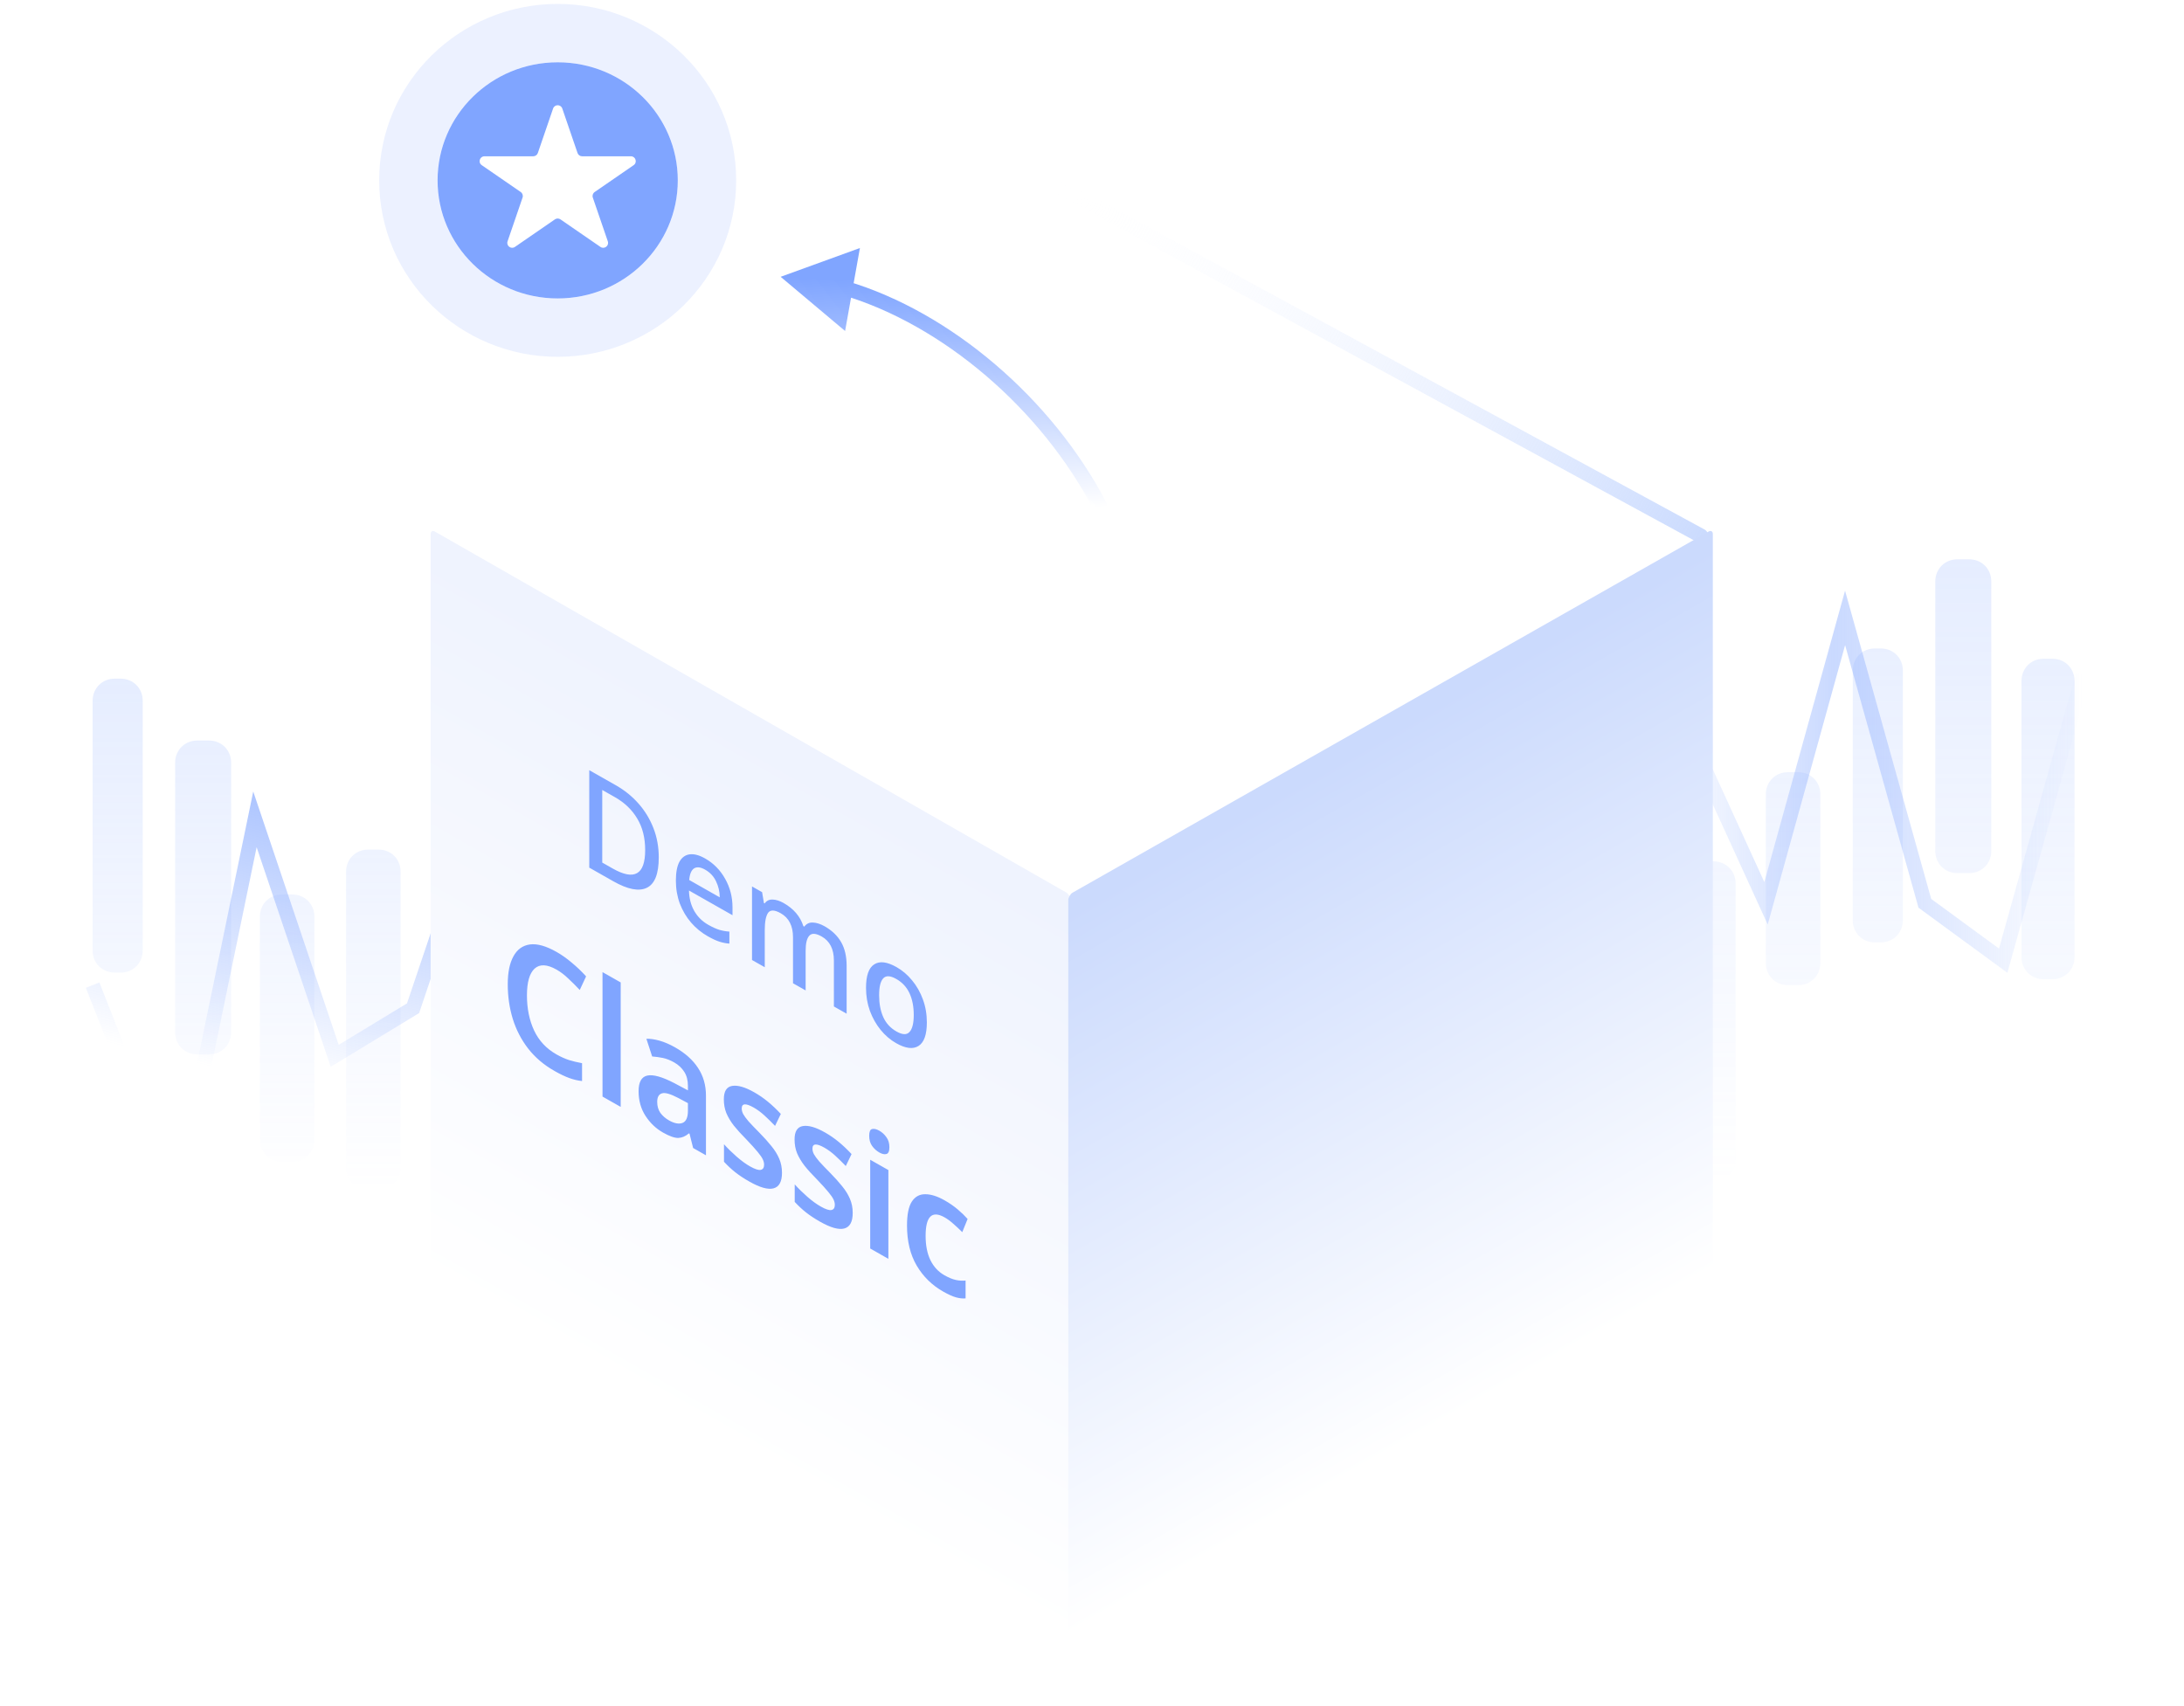 <svg width="448" height="350" viewBox="0 0 448 350" fill="none" xmlns="http://www.w3.org/2000/svg">
<rect width="448" height="350" fill="white"/>
<g opacity="0.4">
<path opacity="0.5" fill-rule="evenodd" clip-rule="evenodd" d="M396.982 119.273C396.982 116.704 398.947 114.739 401.516 114.739H403.934C406.504 114.739 408.468 116.704 408.468 119.273V174.588C408.468 177.157 406.504 179.122 403.934 179.122H401.516C398.947 179.122 396.982 177.157 396.982 174.588V119.273ZM384.589 133.026C382.02 133.026 380.055 134.991 380.055 137.56V188.794C380.055 191.364 382.02 193.328 384.589 193.328H385.798C388.368 193.328 390.332 191.364 390.332 188.794V137.56C390.332 134.991 388.368 133.026 385.798 133.026H384.589V133.026ZM362.221 162.951C362.221 160.381 364.186 158.417 366.756 158.417H368.871C371.441 158.417 373.405 160.381 373.405 162.951V197.56C373.405 200.13 371.441 202.094 368.871 202.094H366.756C364.186 202.094 362.221 200.13 362.221 197.56V162.951ZM345.748 181.238C345.748 178.668 347.713 176.704 350.282 176.704H351.491C354.06 176.704 356.025 178.668 356.025 181.238V237.913C356.025 240.482 354.06 242.447 351.491 242.447H350.282C347.713 242.447 345.748 240.482 345.748 237.913V181.238ZM419.199 135.142C416.63 135.142 414.665 137.107 414.665 139.676V196.351C414.665 198.92 416.63 200.885 419.199 200.885H421.013C423.582 200.885 425.547 198.92 425.547 196.351V139.676C425.547 137.107 423.582 135.142 421.013 135.142H419.199Z" fill="url(#paint0_linear_282_22086)"/>
<path opacity="0.5" fill-rule="evenodd" clip-rule="evenodd" d="M23.534 139.223C20.964 139.223 19 141.187 19 143.757V194.991C19 197.56 20.964 199.525 23.534 199.525H24.743C27.312 199.525 29.277 197.56 29.277 194.991V143.757C29.277 141.187 27.312 139.223 24.743 139.223H23.534V139.223ZM40.461 151.918C37.891 151.918 35.927 153.883 35.927 156.452V211.767C35.927 214.336 37.891 216.301 40.461 216.301H42.879C45.448 216.301 47.413 214.336 47.413 211.767V156.452C47.413 153.883 45.448 151.918 42.879 151.918H40.461V151.918ZM53.307 188.039C53.307 185.47 55.272 183.505 57.841 183.505H59.957C62.526 183.505 64.491 185.47 64.491 188.039V233.833C64.491 236.402 62.526 238.367 59.957 238.367H57.841C55.272 238.367 53.307 236.402 53.307 233.833V188.039ZM75.524 174.286C72.954 174.286 70.99 176.251 70.99 178.82V239.576C70.99 242.145 72.954 244.11 75.524 244.11H77.64C80.209 244.11 82.174 242.145 82.174 239.576V178.82C82.174 176.251 80.209 174.286 77.64 174.286H75.524Z" fill="url(#paint1_linear_282_22086)"/>
</g>
<path opacity="0.7" d="M101.09 158.328L84.729 206.836L68.656 216.595L52.295 168.087L36.221 245.872L19 202.1" stroke="url(#paint2_linear_282_22086)" stroke-width="2.994"/>
<path opacity="0.7" d="M427.273 138.523L410.912 197.077L394.839 185.309L378.478 126.755L362.261 185.309L346.187 150.148L329.827 220.326" stroke="url(#paint3_linear_282_22086)" stroke-opacity="0.6" stroke-width="2.994"/>
<path d="M217.909 38.679L90.472 110.772" stroke="url(#paint4_radial_282_22086)" stroke-width="2.994" stroke-linecap="round" stroke-linejoin="round"/>
<path d="M217.909 38.679L348.905 109.923" stroke="url(#paint5_radial_282_22086)" stroke-width="2.994" stroke-linecap="round" stroke-linejoin="round"/>
<path d="M88.337 109.554C88.337 109.001 88.727 108.776 89.208 109.05L218.695 183.077C219.173 183.35 219.56 184.016 219.56 184.566L219.56 349.148C219.56 349.701 219.17 349.927 218.689 349.652L89.202 275.625C88.724 275.352 88.337 274.686 88.337 274.136L88.337 109.554Z" fill="url(#paint6_linear_282_22086)"/>
<path fill-rule="evenodd" clip-rule="evenodd" d="M132.664 182.134C134.308 181.35 135.13 179.269 135.13 175.89C135.13 173.744 134.768 171.747 134.045 169.899C133.321 168.032 132.302 166.352 130.987 164.859C129.671 163.366 128.118 162.111 126.326 161.094L120.875 158V177.99L125.808 180.79C128.751 182.46 131.036 182.908 132.664 182.134ZM130.715 167.925C131.801 169.717 132.343 171.873 132.343 174.392C132.343 179.432 130.123 180.692 125.684 178.172L123.539 176.954V162.06L126.153 163.543C128.126 164.663 129.647 166.124 130.715 167.925ZM148.753 180.291C147.75 178.49 146.377 177.095 144.635 176.106C143.434 175.425 142.382 175.145 141.478 175.266C140.59 175.378 139.891 175.877 139.382 176.764C138.888 177.66 138.642 178.957 138.642 180.655C138.642 182.335 138.913 183.908 139.456 185.373C140.015 186.829 140.779 188.121 141.749 189.251C142.736 190.389 143.878 191.327 145.177 192.064C146.114 192.596 146.92 192.97 147.594 193.184C148.268 193.399 148.942 193.53 149.616 193.576V191.112C148.909 191.066 148.219 190.944 147.545 190.748C146.887 190.543 146.131 190.198 145.276 189.713C144.043 189.013 143.081 188.056 142.39 186.843C141.716 185.639 141.363 184.253 141.33 182.685L150.258 187.753V186.129C150.258 184.02 149.756 182.074 148.753 180.291ZM142.366 178.15C142.941 177.786 143.697 177.87 144.635 178.402C145.654 178.98 146.402 179.778 146.879 180.795C147.372 181.803 147.627 182.9 147.643 184.085L141.379 180.529C141.478 179.316 141.807 178.523 142.366 178.15ZM169.155 190.024C170.652 190.874 171.778 191.951 172.534 193.258C173.29 194.565 173.669 196.188 173.669 198.13V207.957L171.054 206.473V197.038C171.054 194.705 170.224 193.067 168.563 192.124C167.38 191.452 166.533 191.391 166.023 191.942C165.514 192.474 165.259 193.515 165.259 195.064V203.183L162.669 201.713V192.278C162.669 189.945 161.831 188.302 160.154 187.351C158.904 186.641 158.041 186.609 157.564 187.253C157.104 187.906 156.874 189.091 156.874 190.808V198.423L154.259 196.94V181.849L156.331 183.025L156.701 185.251L156.849 185.335C157.244 184.775 157.794 184.509 158.501 184.537C159.208 184.565 159.956 184.803 160.746 185.251C162.801 186.417 164.149 187.994 164.79 189.982L164.987 190.094C165.415 189.497 166.007 189.217 166.763 189.254C167.519 189.292 168.317 189.548 169.155 190.024ZM188.422 214.567C189.556 213.848 190.124 212.239 190.124 209.738C190.124 208.058 189.852 206.485 189.31 205.02C188.784 203.564 188.052 202.272 187.115 201.142C186.194 200.004 185.125 199.089 183.909 198.399C181.969 197.297 180.44 197.111 179.322 197.839C178.204 198.548 177.645 200.153 177.645 202.654C177.645 204.315 177.908 205.883 178.434 207.358C178.976 208.823 179.708 210.125 180.629 211.263C181.566 212.411 182.634 213.326 183.835 214.007C185.758 215.099 187.287 215.286 188.422 214.567ZM181.171 208.632C180.612 207.362 180.333 205.879 180.333 204.18C180.333 202.463 180.612 201.306 181.171 200.708C181.73 200.092 182.626 200.134 183.859 200.834C185.092 201.534 185.997 202.514 186.572 203.774C187.148 205.015 187.435 206.494 187.435 208.212C187.435 209.91 187.148 211.072 186.572 211.697C186.013 212.332 185.117 212.299 183.884 211.599C182.651 210.899 181.747 209.91 181.171 208.632ZM114.157 198.907C112.224 197.809 110.725 197.742 109.659 198.705C108.613 199.679 108.091 201.51 108.091 204.198C108.091 206.908 108.584 209.316 109.57 211.422C110.557 213.505 112.076 215.128 114.128 216.293C115.016 216.797 115.884 217.189 116.732 217.469C117.581 217.727 118.468 217.939 119.396 218.107V221.769C118.528 221.68 117.65 221.473 116.762 221.148C115.894 220.834 114.887 220.353 113.743 219.703C111.573 218.471 109.777 216.948 108.357 215.134C106.936 213.297 105.881 211.265 105.19 209.036C104.5 206.785 104.155 204.417 104.155 201.93C104.155 199.511 104.539 197.602 105.309 196.202C106.078 194.78 107.203 193.962 108.682 193.75C110.182 193.548 112.007 194.058 114.157 195.278C115.223 195.883 116.269 196.622 117.295 197.496C118.34 198.358 119.317 199.293 120.224 200.301L118.922 203.09C118.172 202.283 117.393 201.505 116.584 200.755C115.795 199.993 114.986 199.377 114.157 198.907ZM127.32 227.074L123.591 224.957L123.591 199.424L127.32 201.54L127.32 227.074ZM143.186 219.08C142.121 217.444 140.552 216.039 138.48 214.863C137.376 214.236 136.31 213.777 135.284 213.486C134.278 213.206 133.38 213.077 132.591 213.099L133.775 216.728C134.505 216.784 135.235 216.885 135.965 217.03C136.715 217.187 137.494 217.495 138.303 217.954C139.191 218.458 139.881 219.108 140.375 219.903C140.868 220.675 141.114 221.633 141.114 222.775V223.682L138.333 222.204C135.866 220.916 134.022 220.395 132.798 220.642C131.595 220.899 130.993 221.969 130.993 223.85C130.993 225.777 131.467 227.468 132.414 228.923C133.361 230.379 134.554 231.516 135.995 232.334C137.316 233.084 138.362 233.453 139.132 233.442C139.901 233.409 140.631 233.095 141.322 232.502L141.44 232.569L142.18 235.508L144.814 237.003V224.774C144.814 222.624 144.271 220.726 143.186 219.08ZM135.758 224.304C136.389 224.08 137.524 224.399 139.161 225.261L141.114 226.303V227.848C141.114 229.237 140.74 230.077 139.99 230.368C139.24 230.637 138.323 230.463 137.238 229.847C136.508 229.433 135.916 228.918 135.462 228.302C135.028 227.675 134.811 226.924 134.811 226.051C134.811 225.088 135.126 224.505 135.758 224.304ZM160.407 240.58C160.407 242.416 159.825 243.486 158.661 243.788C157.516 244.079 155.869 243.615 153.718 242.394C152.594 241.756 151.627 241.117 150.818 240.479C150.029 239.852 149.26 239.135 148.51 238.329V234.734C149.299 235.607 150.167 236.458 151.114 237.287C152.081 238.127 152.988 238.788 153.837 239.269C154.863 239.852 155.603 240.093 156.056 239.992C156.51 239.891 156.737 239.538 156.737 238.933C156.737 238.575 156.648 238.211 156.471 237.842C156.293 237.45 155.938 236.934 155.405 236.296C154.892 235.669 154.123 234.818 153.097 233.743C152.071 232.712 151.213 231.766 150.522 230.904C149.851 230.03 149.338 229.168 148.983 228.317C148.648 227.477 148.48 226.542 148.48 225.512C148.48 223.876 149.043 222.964 150.167 222.773C151.311 222.572 152.831 223.009 154.725 224.084C155.711 224.644 156.638 225.282 157.507 225.999C158.394 226.727 159.282 227.567 160.17 228.518L158.986 230.971C158.237 230.187 157.507 229.47 156.796 228.821C156.086 228.171 155.356 227.634 154.606 227.208C152.969 226.279 152.15 226.34 152.15 227.393C152.15 227.774 152.249 228.154 152.446 228.535C152.663 228.927 153.028 229.426 153.541 230.03C154.074 230.624 154.823 231.408 155.79 232.382C156.737 233.345 157.556 234.258 158.246 235.12C158.937 235.96 159.47 236.822 159.845 237.707C160.219 238.592 160.407 239.549 160.407 240.58ZM173.169 252.023C174.333 251.721 174.915 250.652 174.915 248.815C174.915 247.785 174.728 246.827 174.353 245.942C173.978 245.058 173.445 244.195 172.755 243.355C172.064 242.493 171.245 241.58 170.298 240.617C169.332 239.643 168.582 238.859 168.049 238.265C167.536 237.661 167.171 237.162 166.954 236.77C166.757 236.39 166.658 236.009 166.658 235.628C166.658 234.575 167.477 234.514 169.115 235.443C169.864 235.869 170.594 236.406 171.305 237.056C172.015 237.706 172.745 238.422 173.495 239.206L174.678 236.754C173.79 235.802 172.903 234.962 172.015 234.234C171.147 233.517 170.219 232.879 169.233 232.319C167.339 231.244 165.82 230.807 164.675 231.009C163.551 231.199 162.988 232.112 162.988 233.747C162.988 234.777 163.156 235.712 163.492 236.552C163.847 237.403 164.36 238.265 165.031 239.139C165.721 240.001 166.579 240.948 167.605 241.978C168.631 243.053 169.401 243.904 169.914 244.531C170.446 245.17 170.801 245.685 170.979 246.077C171.157 246.446 171.245 246.81 171.245 247.169C171.245 247.773 171.018 248.126 170.565 248.227C170.111 248.328 169.371 248.087 168.345 247.505C167.497 247.023 166.589 246.362 165.622 245.522C164.675 244.694 163.807 243.843 163.018 242.969V246.564C163.768 247.37 164.537 248.087 165.326 248.714C166.135 249.352 167.102 249.991 168.227 250.629C170.377 251.85 172.025 252.315 173.169 252.023ZM180.367 231.953C180.94 232.278 181.423 232.72 181.818 233.28C182.232 233.829 182.439 234.518 182.439 235.346C182.439 236.175 182.232 236.64 181.818 236.741C181.423 236.853 180.94 236.746 180.367 236.422C179.795 236.097 179.302 235.649 178.888 235.078C178.493 234.518 178.296 233.823 178.296 232.995C178.296 232.166 178.493 231.707 178.888 231.617C179.302 231.516 179.795 231.628 180.367 231.953ZM182.232 240.033V258.243L178.503 256.126V237.917L182.232 240.033ZM188.036 259.622C189.358 261.873 191.173 263.654 193.481 264.964C194.527 265.558 195.395 265.949 196.085 266.14C196.796 266.341 197.457 266.414 198.068 266.358V262.696C197.437 262.763 196.776 262.724 196.085 262.579C195.395 262.433 194.606 262.108 193.718 261.604C192.475 260.899 191.518 259.863 190.847 258.497C190.196 257.141 189.871 255.49 189.871 253.541C189.871 249.532 191.173 248.266 193.777 249.745C194.349 250.069 194.941 250.506 195.553 251.055C196.164 251.581 196.776 252.152 197.388 252.768L198.483 250.064C197.93 249.437 197.259 248.787 196.47 248.115C195.681 247.443 194.783 246.822 193.777 246.251C192.278 245.399 190.946 244.979 189.782 244.991C188.618 244.979 187.7 245.489 187.029 246.519C186.378 247.538 186.053 249.168 186.053 251.408C186.053 254.633 186.714 257.371 188.036 259.622Z" fill="#80A5FF"/>
<rect width="151.971" height="166.578" rx="0.998" transform="matrix(-0.87 0.494 2.24082e-08 1 351.349 108.552)" fill="url(#paint7_linear_282_22086)"/>
<ellipse cx="114.397" cy="37.002" rx="24.636" ry="24.221" fill="#80A5FF"/>
<path d="M114.397 67.212C131.215 67.212 145.022 53.782 145.022 37.002C145.022 20.222 131.215 6.792 114.397 6.792C97.58 6.792 83.772 20.222 83.772 37.002C83.772 53.782 97.58 67.212 114.397 67.212Z" stroke="#80A4FF" stroke-opacity="0.15" stroke-width="11.978"/>
<path d="M113.454 22.264C113.762 21.364 115.034 21.364 115.342 22.264L118.469 31.386C118.607 31.79 118.986 32.061 119.413 32.061H129.413C130.392 32.061 130.786 33.325 129.979 33.881L121.982 39.389C121.613 39.643 121.459 40.111 121.604 40.535L124.68 49.509C124.992 50.419 123.962 51.2 123.169 50.655L114.964 45.003C114.623 44.768 114.173 44.768 113.832 45.003L105.626 50.655C104.834 51.2 103.804 50.419 104.116 49.509L107.192 40.535C107.337 40.111 107.182 39.643 106.814 39.389L98.817 33.881C98.01 33.325 98.403 32.061 99.383 32.061H109.383C109.809 32.061 110.189 31.79 110.327 31.386L113.454 22.264Z" fill="white"/>
<path d="M227.042 103.29C227.422 104.024 227.135 104.927 226.4 105.309C225.666 105.69 224.762 105.404 224.382 104.67L227.042 103.29ZM160.133 56.784L176.393 50.88L173.353 67.903L160.133 56.784ZM224.382 104.67C213.572 83.797 193.265 66.622 172.97 60.566L173.831 57.696C194.967 64.004 215.891 81.759 227.042 103.29L224.382 104.67Z" fill="url(#paint8_linear_282_22086)"/>
<defs>
<linearGradient id="paint0_linear_282_22086" x1="385.683" y1="114.676" x2="385.683" y2="242.456" gradientUnits="userSpaceOnUse">
<stop stop-color="#80A5FF"/>
<stop offset="1" stop-color="#80A5FF" stop-opacity="0"/>
</linearGradient>
<linearGradient id="paint1_linear_282_22086" x1="50.572" y1="139.215" x2="50.572" y2="243.989" gradientUnits="userSpaceOnUse">
<stop stop-color="#80A5FF"/>
<stop offset="1" stop-color="#80A5FF" stop-opacity="0"/>
</linearGradient>
<linearGradient id="paint2_linear_282_22086" x1="55.263" y1="158.421" x2="41.263" y2="218.421" gradientUnits="userSpaceOnUse">
<stop stop-color="#80A5FF"/>
<stop offset="1" stop-color="#80A5FF" stop-opacity="0"/>
</linearGradient>
<linearGradient id="paint3_linear_282_22086" x1="427.273" y1="169.831" x2="329.82" y2="169.831" gradientUnits="userSpaceOnUse">
<stop stop-color="#80A5FF" stop-opacity="0"/>
<stop offset="0.524" stop-color="#80A5FF"/>
<stop offset="0.893" stop-color="#80A5FF" stop-opacity="0"/>
</linearGradient>
<radialGradient id="paint4_radial_282_22086" cx="0" cy="0" r="1" gradientUnits="userSpaceOnUse" gradientTransform="translate(90.09 1233.62) rotate(80.885) scale(984.291 20566)">
<stop stop-color="#EFF4FF"/>
<stop offset="1" stop-color="white" stop-opacity="0"/>
</radialGradient>
<radialGradient id="paint5_radial_282_22086" cx="0" cy="0" r="1" gradientUnits="userSpaceOnUse" gradientTransform="translate(217.909 38.677) rotate(28.549) scale(149.237 96.16)">
<stop stop-color="white" stop-opacity="0"/>
<stop offset="1" stop-color="#CBDBFE"/>
</radialGradient>
<linearGradient id="paint6_linear_282_22086" x1="153.714" y1="149.9" x2="89.345" y2="263.177" gradientUnits="userSpaceOnUse">
<stop stop-color="#EFF3FE"/>
<stop offset="1" stop-color="white"/>
</linearGradient>
<linearGradient id="paint7_linear_282_22086" x1="76.257" y1="3.704" x2="76.177" y2="152.159" gradientUnits="userSpaceOnUse">
<stop stop-color="#CBDAFD"/>
<stop offset="1" stop-color="white"/>
</linearGradient>
<linearGradient id="paint8_linear_282_22086" x1="193.407" y1="58.432" x2="191.277" y2="102.308" gradientUnits="userSpaceOnUse">
<stop stop-color="#80A5FF"/>
<stop offset="1" stop-color="#80A5FF" stop-opacity="0"/>
</linearGradient>
</defs>
</svg>
